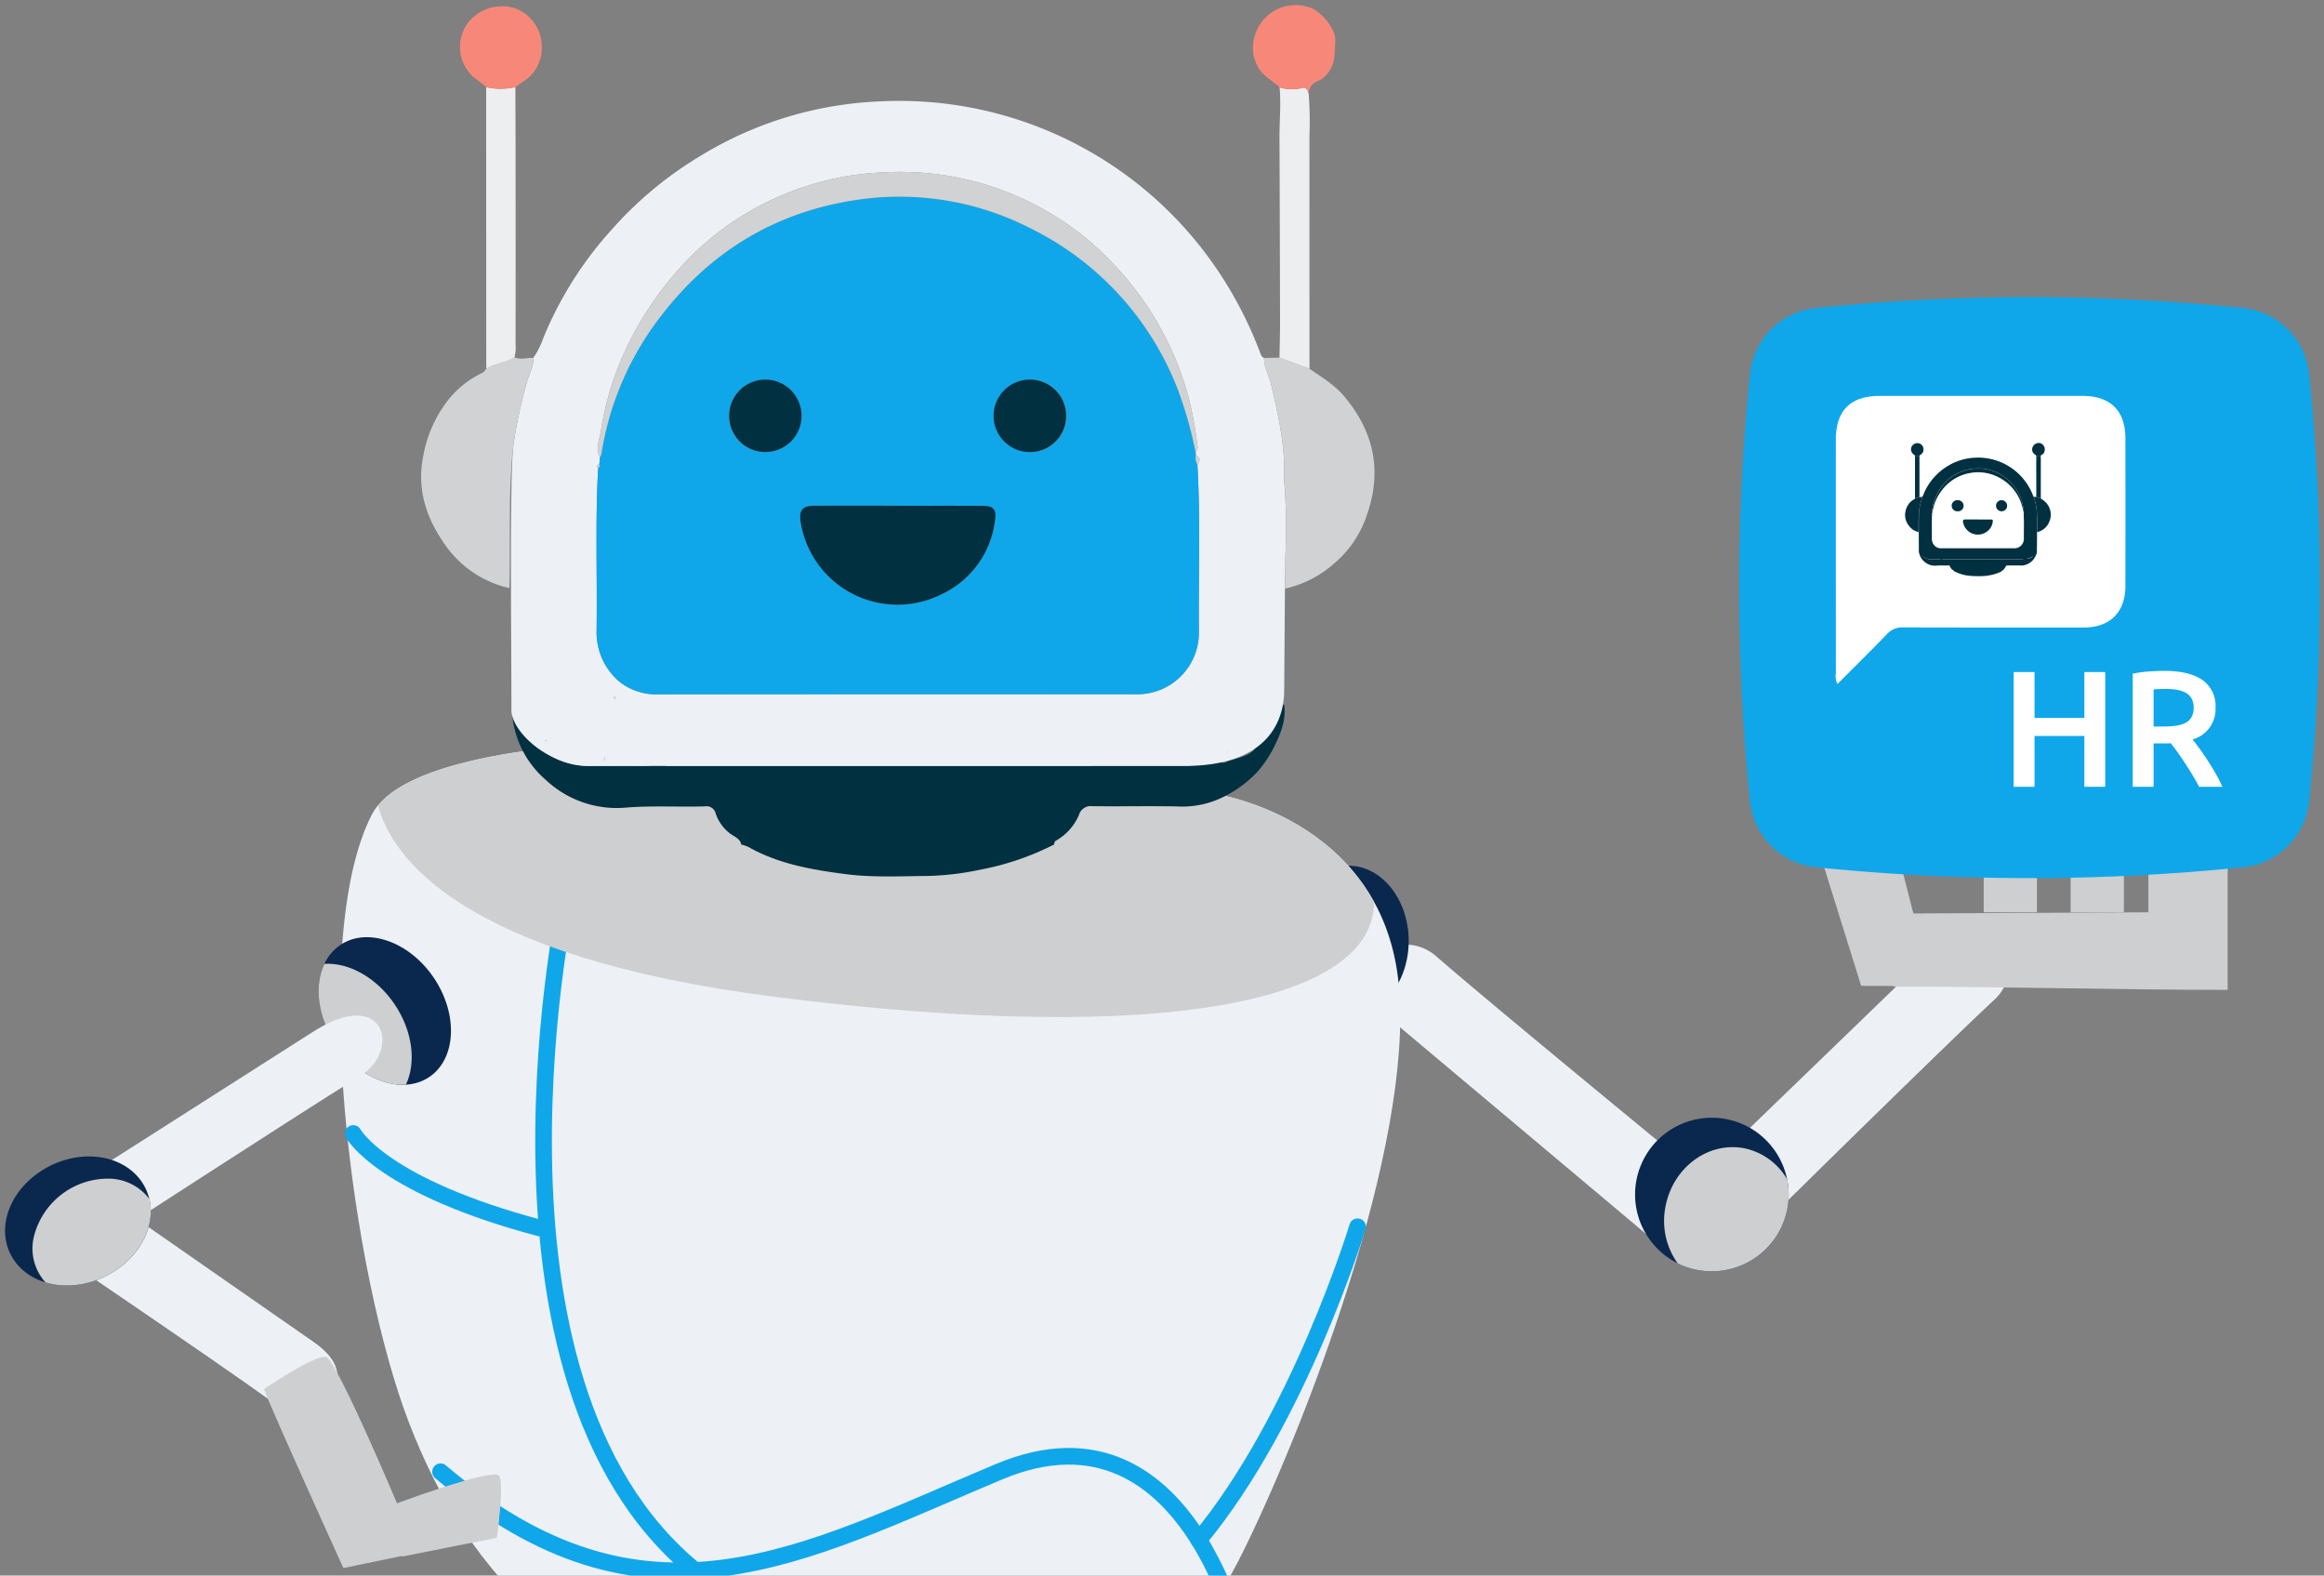 <svg width="419" height="284" viewBox="0 0 419 284" fill="none" xmlns="http://www.w3.org/2000/svg"><rect x="0" y="0" width="419" height="284" fill="#808080" stroke="none"/><g clip-path="url(#clip0_315_2)"><path fill-rule="evenodd" clip-rule="evenodd" d="M251.418 184.334l47.644 40.013s6.7 1.553 9.494-3.074a6.771 6.771 0 00-.484-8.078s-38.494-31.554-49.2-40.876c-6.836-5.937-19.437 1.969-7.458 12.015h.004z" fill="#EDF0F5"/><path fill-rule="evenodd" clip-rule="evenodd" d="M348.431 171.489l-44.741 43.224s-2.28 6.492 2.036 9.736a6.7 6.7 0 008.078.345s35.422-34.972 45.814-44.638c6.628-6.18.069-19.507-11.187-8.667z" fill="#EDF0F5"/><path fill-rule="evenodd" clip-rule="evenodd" d="M243.169 183.158c-5.973 0-10.806-6.075-10.806-13.533 0-7.492 4.833-13.567 10.806-13.567 5.939 0 10.807 6.076 10.807 13.567 0 7.458-4.868 13.533-10.807 13.533zm68.289 18.61a13.84 13.84 0 00-14.393 21.146 13.839 13.839 0 0014.162 6.006 13.845 13.845 0 0010.967-10.787 13.863 13.863 0 00-10.736-16.365z" fill="#0A284E"/><path fill-rule="evenodd" clip-rule="evenodd" d="M302.48 227.73c1.05.523 2.164.905 3.314 1.138a13.866 13.866 0 0016.4-10.736c.375-1.821.387-3.697.036-5.523a11.66 11.66 0 00-7.6-5.593c-6.456-1.346-12.843 3.244-14.293 10.184a13.157 13.157 0 002.14 10.529l.003.001z" fill="#CECFD0"/><path d="M382.922 155.851h-9.598v8.597h9.598v-8.597zm-15.674 0h-9.598v8.597h9.598v-8.597z" fill="#CECFD0"/><path fill-rule="evenodd" clip-rule="evenodd" d="M342.736 155.956l-13.982-.036 6.8 21.785 12.774.035-5.592-21.784z" fill="#CECFD0"/><path fill-rule="evenodd" clip-rule="evenodd" d="M387.339 164.448l-42.394.206-3.59 13.189c20.575 0 40.323.587 60.277.587v-22.513h-14.293v8.531z" fill="#CECFD0"/><path fill-rule="evenodd" clip-rule="evenodd" d="M219.58 143.215s28 4.282 32.28 31.658c4.246 27.412-15.225 79.163-27.412 104.158-12.187 24.961-28.931 35.9-74.605 32.245-45.675-3.625-65.77-28-76.091-54.789-10.357-26.792-18.3-87.069-6.733-109.614 11.6-22.543 133.365-12.187 152.562-3.659l-.001.001z" fill="#EDF0F5"/><path d="M225.045 300.543s-9.255-50.233-44.948-35.251-63.778 31.286-100.672 0M102.544 159.97s-19.652 88.642 22.785 123.12" stroke="#0FA7E9" stroke-width="3" stroke-linecap="round" stroke-linejoin="round"/><path d="M63.687 204.315S68.78 213.903 98 221.531m146.76-.402s-10.531 34.708-28.631 56.453" stroke="#0FA7E9" stroke-width="3" stroke-linecap="round" stroke-linejoin="round"/><path fill-rule="evenodd" clip-rule="evenodd" d="M219.58 143.215s19.056 2.9 28.137 19.332c.1 17.746-36.975 26.1-107.611 17.193-57.517-7.25-69.565-25.582-71.947-34.524 16.641-20.334 132.744-10.323 151.422-2l-.001-.001z" fill="#CECFD0"/><path fill-rule="evenodd" clip-rule="evenodd" d="M61.356 170.337c-4.866 3.282-5.239 11.312-.829 17.85 4.427 6.563 12.011 9.223 16.877 5.942 4.865-3.282 5.237-11.31.81-17.872-4.41-6.538-11.995-9.2-16.859-5.92h.001z" fill="#0A284E"/><path fill-rule="evenodd" clip-rule="evenodd" d="M73.177 195.523c-4.359.265-9.353-2.442-12.652-7.334-3.283-4.868-3.924-10.511-2.044-14.453 4.36-.267 9.38 2.422 12.664 7.289 3.299 4.892 3.912 10.555 2.032 14.498z" fill="#CECFD0"/><path fill-rule="evenodd" clip-rule="evenodd" d="M56.596 185.882L5.437 218.491s-3.6 5.259-.357 8.291c3.21 3.03 7.337.931 7.337.931s40.666-26.443 52.456-33.717c7.535-4.622 4.56-16.271-8.278-8.113v-.001z" fill="#EDF0F5"/><path fill-rule="evenodd" clip-rule="evenodd" d="M56.61 241.942l-42.812-29.785s-6.268-.787-9.135 3.282c-2.894 4.066-.015 6.7-.015 6.7s34.609 23.431 44.195 30.381c6.118 4.464 18.502-3.13 7.767-10.58v.002z" fill="#EDF0F5"/><path fill-rule="evenodd" clip-rule="evenodd" d="M11.322 231.697c-7.081-.362-11.627-5.859-10.129-12.249 1.5-6.39 8.494-11.333 15.576-10.975 7.083.358 11.618 5.884 10.122 12.275-1.496 6.391-8.49 11.303-15.568 10.94v.009z" fill="#0A284E"/><path fill-rule="evenodd" clip-rule="evenodd" d="M8.208 231.156c1.01.316 2.058.497 3.115.539 7.114.359 14.071-4.555 15.569-10.94.37-1.505.393-3.074.071-4.591a9.27 9.27 0 00-7.207-3.705 13.784 13.784 0 00-13.588 10.224 9.067 9.067 0 002.04 8.473zm39.436 19.215s9.187-6.254 11.127-5.765c1.907.491 12.805 26.378 12.805 26.378s17.52-6.523 18.428-4.927c.907 1.596-.41 10.848-.41 10.848l-27.685 5.751s-14.78-32.544-14.265-32.285z" fill="#CECFD0"/><path fill-rule="evenodd" clip-rule="evenodd" d="M71.475 271.681c.17-.065 17.47-6.158 18.391-4.662.921 1.497-.316 10.183-.316 10.183l-17.042 3.375a70.306 70.306 0 01-1.037-8.9l.004.004z" fill="#CECFD0"/><path d="M92.502 128.941c.8.145 1.254-.389 1.774-.858.575-.519.95-1.325 1.861-1.4l-.008-.008c-.185 1.118-1.242 1.542-1.853 2.321-.376.48-1.136.908-.486 1.594.667.7.949-.272 1.415-.476.196-.074.397-.135.6-.184-.017.107.006.26-.056.313-1.639 1.4-.517 2.449.455 3.486a13.247 13.247 0 0010.119 4.341c3.086-.01 6.172-.046 9.258 0a7.121 7.121 0 003.982-.983l-.009-.007c-.055.662.179.985.914.984 31.035-.011 62.071-.013 93.107-.005a3.092 3.092 0 002.244-.664 4.385 4.385 0 013.968-.634l-.007-.007c.09.822.792.8 1.219.623 1.528-.641 3.245-.815 4.626-1.792a2.294 2.294 0 00.644-3 2.086 2.086 0 00-1.154-1.184 2.087 2.087 0 00-1.653.031c-1.18.354-1.837 1.491-3.026 1.75a4.275 4.275 0 014.54-2.581l.163.122-.123-.162a8.186 8.186 0 00-.38-1.04c-.428-.823.055-.906.686-.9.339 1.456 1.5 2.3 2.471 3.274.537.539.916.194 1.339-.233.423-.427.484-.677-.01-1.158-1.623-1.578-1.5-1.531-.079-3.254.885-1.071 1.677-.058 2.487-.218.358 2.582-.5 4.873-1.606 7.141a20.854 20.854 0 01-3.2 4.927 21.293 21.293 0 01-6.193 4.567 16.634 16.634 0 01-8.257 1.7c-5.089-.1-10.183.018-15.273-.046a2.229 2.229 0 00-2.476 1.578 9.7 9.7 0 01-4.132 4.624.65.65 0 00-.31.682 49.25 49.25 0 01-13.411 4.571 50.632 50.632 0 01-9.448 1.119c-4.919.037-9.855.308-14.75-.328-6.094-.792-12.141-1.825-17.6-4.932a6.122 6.122 0 00-1.223-.394c-.249-1.234-1.5-1.483-2.26-2.182a7.523 7.523 0 01-2.351-3.4 1.693 1.693 0 00-1.943-1.308c-4.752.145-9.5-.167-14.26.226a18.678 18.678 0 01-14.389-4.955 17.64 17.64 0 01-6.015-11.037c0-.217.022-.433.069-.644z" fill="#013040"/><path d="M106.328 138.073c-7.482 0-14.121-6.187-14.121-10.093 0-13.7-.355-41.582.35-47.73a85.618 85.618 0 012.45-11.421c.37-1.446 1.242-2.76 1.152-4.324a15.168 15.168 0 001.809-3.614 66.858 66.858 0 0112.325-19.512 67.867 67.867 0 0116.046-13.31 67.157 67.157 0 0132.27-9.79 69.203 69.203 0 0160.578 29.932 72.133 72.133 0 017.989 15.315c.153.406.265.832.734 1-.042 1.67.87 3.09 1.239 4.662 1.335 5.678 2.62 11.349 2.368 17.24 0 .324.025.648.075.969.303 4.209.357 8.432.159 12.648-.013 2.019-.056 4.037-.085 6.056l-.137 18.335c0 4.2-1.771 13.63-17.948 13.63l-107.253.007zM215.541 81.45a1.075 1.075 0 00.328-1.182 68.16 68.16 0 00-1.521-8.4 56.472 56.472 0 00-7.59-16.807 60.501 60.501 0 00-10.011-11.332 53.047 53.047 0 00-32.164-12.693 60.443 60.443 0 00-10.981.577 52.776 52.776 0 00-18.88 6.736 50.937 50.937 0 00-11.752 9.535 59.6 59.6 0 00-10.061 14.912 53.654 53.654 0 00-4.571 14.914c-.237 1.526-1.027 3.115-.175 4.712l-.106 1.285c-.432.11-.672.28-.209.67-.552 9.8-.142 19.618-.286 29.426a11.628 11.628 0 004.314 9.23 10.698 10.698 0 006.951 2.117c28.627-.035 57.253-.04 85.88-.014.325 0 .651 0 .976-.011a11.086 11.086 0 0010.463-10.993c-.084-10.134.316-20.273-.267-30.4.448-.636.668-1.234-.274-1.637l-.064-.645z" fill="#EDF0F5"/><path d="M231.666 106.102c.029-2.018.072-4.037.085-6.056.198-4.216.145-8.439-.159-12.648a6.288 6.288 0 01-.075-.97c.253-5.891-1.033-11.561-2.367-17.24-.369-1.57-1.281-2.99-1.239-4.661l2.774-.058 5.406 2c2.209 1.53 4.526 2.9 6.294 5.013 5.451 6.509 6.873 13.682 3.918 21.726a19.33 19.33 0 01-5.921 8.491 19.658 19.658 0 01-8.716 4.403zM96.159 64.5c.089 1.565-.782 2.879-1.152 4.324a85.619 85.619 0 00-2.45 11.42c-.982 8.568-.476 17.175-.725 25.762a19.276 19.276 0 01-11.192-7.257c-3.647-4.948-5.649-10.422-4.285-16.807a22.96 22.96 0 013.646-8.743 17.376 17.376 0 016.75-5.891c.39-.174.712-.472.916-.847 1.576-.976 3.527-1.03 5.077-2.07 1.123.533 2.276.07 3.415.109z" fill="#D1D2D3"/><path d="M92.744 64.398c-1.549 1.039-3.5 1.093-5.076 2.069l-.014-50.743a12.17 12.17 0 005.264-.02c.014 4.917.038 9.835.04 14.752.005 10.564.005 21.128 0 31.693a6.412 6.412 0 01-.214 2.249zm143.346 2.069l-5.406-2c.036-2.22.106-4.437.1-6.655-.023-10.993-.057-21.985-.1-32.978-.011-3.03.291-6.057.02-9.087a7.24 7.24 0 003.647.2c1.188-.4 1.367.2 1.6 1.006.186 2.533.229 5.074.129 7.612.002 13.967.005 27.934.01 41.902z" fill="#EDEEEF"/><path d="M235.953 16.95c-.238-.8-.417-1.406-1.6-1.005a7.24 7.24 0 01-3.647-.2c-1.215-1.18-2.792-1.86-3.763-3.444a6.98 6.98 0 01-.913-5.08 7.692 7.692 0 017.004-6.287 7.692 7.692 0 013.313.487c1.583.6 4.566 3.563 4.4 6-.13 1.879.067 3.729-1.126 5.44a4.51 4.51 0 01-2.025 1.759 2.371 2.371 0 00-1.643 2.33zM92.918 15.704a12.155 12.155 0 01-5.264.02 9.573 9.573 0 00-1.493-1.224 7.288 7.288 0 01-1.786-10.391 7.807 7.807 0 018.407-2.651 7.39 7.39 0 014.892 6.927 7.048 7.048 0 01-3.443 6.38c-.452.29-.876.625-1.313.939z" fill="#F78879"/><path d="M215.877 83.725c.584 10.13.183 20.268.267 30.4a11.082 11.082 0 01-10.463 10.994c-.324.016-.651.011-.976.011-28.627 0-57.253.005-85.88.014a10.7 10.7 0 01-6.952-2.117 11.639 11.639 0 01-4.314-9.23c.144-9.808-.266-19.622.286-29.426a.568.568 0 00.21-.67l.106-1.285c.113-.18.201-.375.262-.578A54.27 54.27 0 01118.906 57.3c8.709-11.5 20.139-18.71 34.413-21.092a51.82 51.82 0 0132.375 4.894 54.114 54.114 0 0126.617 29 72.744 72.744 0 013.227 11.343l.063.638a2.32 2.32 0 00.276 1.64zm-53.844 7.45v-.017h-15.084c-2.338 0-2.959.773-2.563 3.14a17.684 17.684 0 0017.362 14.695c2.758.009 5.48-.626 7.948-1.856a16.91 16.91 0 006.63-5.478 16.91 16.91 0 003.081-8.03c.255-1.828-.325-2.426-2.124-2.44-5.083-.04-10.166-.013-15.25-.013zm-24.15-9.7a6.527 6.527 0 006.066-3.93 6.52 6.52 0 00-4.576-8.962 6.526 6.526 0 00-7.932 6.193 6.465 6.465 0 006.444 6.703l-.002-.003zm47.836.013a6.531 6.531 0 006.563-6.504 6.537 6.537 0 00-6.504-6.563 6.533 6.533 0 00-.059 13.067z" fill="#0FA7E9"/><path d="M215.54 81.447a72.744 72.744 0 00-3.227-11.343 54.114 54.114 0 00-26.617-29 51.822 51.822 0 00-32.375-4.894c-14.274 2.383-25.7 9.59-34.413 21.092a54.27 54.27 0 00-10.483 24.537 2.368 2.368 0 01-.262.578c-.852-1.6-.063-3.186.175-4.712a53.619 53.619 0 014.57-14.914 59.596 59.596 0 0110.061-14.912 50.942 50.942 0 0111.752-9.535 52.778 52.778 0 0118.88-6.736 60.443 60.443 0 0110.981-.577 53.046 53.046 0 0132.164 12.694 60.501 60.501 0 0110.011 11.332 56.496 56.496 0 017.59 16.807 67.784 67.784 0 011.521 8.4 1.07 1.07 0 01-.328 1.183zm.337 2.279a2.319 2.319 0 01-.274-1.637c.94.403.721 1 .274 1.637zm-107.821-.022a.569.569 0 01-.21.67c-.461-.39-.222-.56.21-.67zm3.05 42.318c-.236-.041-.518-.029-.5-.391a.155.155 0 01.037-.063.155.155 0 01.063-.037c.36-.017.353.258.386.5l.014-.009zm-12.504 7.391c-.039.09-.058.229-.123.256-.065.027-.174-.063-.264-.1.04-.09.058-.229.124-.256.066-.027.173.062.263.1zm10.408 3.893a2.218 2.218 0 01-.161-.564c.006-.108.116-.209.18-.314.05.085.084.179.1.276a4.272 4.272 0 01-.119.602zm112.083-1.514l.115-.427c.3.239.011.307-.121.422l.006.005zm-.652-2.605l-.134.136c.007-.029 0-.068.022-.085a.447.447 0 01.109-.055l.003.004zm-124.634-3.261l.133-.135c-.006.029 0 .067-.022.083a.44.44 0 01-.108.054l-.003-.002z" fill="#D1D2D3"/><path d="M162.034 91.177c5.083 0 10.167-.027 15.249.014 1.8.015 2.378.612 2.124 2.44a16.909 16.909 0 01-3.081 8.03 16.91 16.91 0 01-6.63 5.478 17.675 17.675 0 01-15.882-.057 17.671 17.671 0 01-9.428-12.781c-.4-2.368.226-3.138 2.563-3.141a7154.94 7154.94 0 0115.084 0l.001.017zm-24.151-9.697a6.519 6.519 0 01-4.581-1.986 6.524 6.524 0 114.581 1.986zm47.836.012a6.534 6.534 0 11.06-13.067 6.534 6.534 0 01-.06 13.067z" fill="#013040"/><path d="M315.507 144.401a379.194 379.194 0 010-76.96 13.335 13.335 0 0111.926-11.926 379.266 379.266 0 0176.96 0 13.331 13.331 0 0111.926 11.926 379.194 379.194 0 010 76.96 13.334 13.334 0 01-11.926 11.926 379.193 379.193 0 01-76.96 0 13.334 13.334 0 01-11.926-11.926z" fill="#0FA7E9"/><path d="M331.286 123.29a3.06 3.06 0 01-.291-1.978c-.013-14.015-.016-28.03-.009-42.044 0-5.244 2.638-7.9 7.852-7.9 12.216-.005 24.433-.005 36.649 0 5.008 0 7.7 2.664 7.707 7.663.018 8.867.018 17.733 0 26.6-.01 4.73-2.771 7.477-7.517 7.484a8029.73 8029.73 0 01-32.556-.02 3.68 3.68 0 00-2.923 1.216c-2.911 3.015-5.897 5.954-8.912 8.979zm44.51-2.154h3.762v20.691h-3.762v-9.165h-8.986v9.165h-3.762v-20.691h3.762v8.27h8.986v-8.27zm14.42-.209c2.985 0 5.269.547 6.852 1.642a5.678 5.678 0 012.373 5.016 5.642 5.642 0 01-4.15 5.7c.378.458.806 1.015 1.284 1.672a47.98 47.98 0 011.463 2.135c.497.766.975 1.552 1.433 2.358.458.806.866 1.598 1.223 2.377h-4.209a43.113 43.113 0 00-1.224-2.164 72.174 72.174 0 00-1.331-2.122 49.908 49.908 0 00-2.55-3.568c-.279.02-.517.03-.716.03h-2.389v7.824h-3.762v-20.39a20.024 20.024 0 012.926-.4c1.035-.073 1.96-.11 2.776-.11h.001zm.269 3.254c-.796 0-1.532.03-2.209.09v6.687h1.642a17.31 17.31 0 002.418-.149 5.086 5.086 0 001.746-.537 2.614 2.614 0 001.06-1.045c.257-.519.38-1.094.358-1.672a3.327 3.327 0 00-.358-1.612 2.667 2.667 0 00-1.03-1.045 4.868 4.868 0 00-1.6-.552 11.683 11.683 0 00-2.028-.165h.001z" fill="#fff"/><path d="M346 99.414c.122.022.192-.06.271-.131.079-.071.145-.2.284-.214-.028.17-.189.236-.283.355-.057.073-.173.139-.074.244.099.105.145-.042.216-.073a.826.826 0 01.092-.028c0 .016 0 .04-.008.048-.25.214-.079.374.069.533a2.029 2.029 0 001.547.663c.471 0 .943-.007 1.415 0a1.09 1.09 0 00.608-.15c-.009.1.027.15.139.15h14.228a.472.472 0 00.343-.1.66.66 0 01.291-.123.66.66 0 01.315.023c.013.126.121.123.186.1a3.45 3.45 0 00.707-.274.35.35 0 00.1-.46.317.317 0 00-.303-.204.316.316 0 00-.126.029c-.18.054-.281.228-.462.267a.652.652 0 01.694-.394l.025.019-.019-.025a1.286 1.286 0 00-.058-.16c-.065-.125.008-.138.1-.136.075.2.206.373.378.5.082.082.14.03.2-.036s.074-.1 0-.177c-.248-.241-.23-.234-.012-.5.135-.164.256-.01.38-.033.031.38-.054.761-.246 1.091a3.192 3.192 0 01-.489.753c-.27.289-.591.526-.946.7a2.551 2.551 0 01-1.262.259c-.777-.016-1.556 0-2.334-.007a.34.34 0 00-.378.241c-.128.298-.35.547-.632.707a.102.102 0 00-.039.043.1.1 0 00-.008.057 7.522 7.522 0 01-2.05.7 7.8 7.8 0 01-1.444.171c-.752.035-1.505.018-2.254-.05a7.16 7.16 0 01-2.689-.754.948.948 0 00-.187-.06c-.038-.189-.229-.227-.345-.333a1.156 1.156 0 01-.359-.52.258.258 0 00-.3-.2c-.726.022-1.452-.026-2.179.034a2.856 2.856 0 01-2.2-.757 2.7 2.7 0 01-.919-1.687.386.386 0 01.017-.101z" fill="#013040"/><path d="M348.112 100.809c-1.143 0-2.158-.945-2.158-1.542 0-2.094-.054-6.354.053-7.294.085-.59.21-1.173.375-1.745a2.2 2.2 0 00.176-.661c.116-.171.209-.357.276-.552a10.21 10.21 0 011.883-2.982c.708-.8 1.535-1.486 2.452-2.034a10.262 10.262 0 014.932-1.5 10.578 10.578 0 019.257 4.574c.499.728.909 1.514 1.221 2.34.024.062.04.127.112.153.031.245.095.484.189.712.241.857.363 1.744.362 2.635 0 .05.003.099.011.148.046.643.054 1.289.024 1.933 0 .309-.009.617-.013.925l-.021 2.8c0 .64-.27 2.083-2.742 2.083l-16.389.007zm16.689-8.66a.165.165 0 00.05-.181 10.546 10.546 0 00-.232-1.283 8.667 8.667 0 00-1.16-2.568 9.283 9.283 0 00-1.53-1.732 8.107 8.107 0 00-4.915-1.94 9.24 9.24 0 00-1.678.088 8.063 8.063 0 00-2.885 1.029 7.77 7.77 0 00-1.8 1.457 9.1 9.1 0 00-1.538 2.279 8.202 8.202 0 00-.7 2.279c-.036.233-.157.476-.027.72l-.016.2c-.066.017-.1.043-.032.1-.084 1.5-.022 3-.044 4.5a1.784 1.784 0 00.659 1.41c.306.229.682.343 1.063.324 4.375-.005 8.749-.005 13.124 0h.149a1.697 1.697 0 001.6-1.68c-.013-1.55.048-3.1-.041-4.646.069-.1.1-.188-.042-.25l-.005-.105z" fill="#013040"/><path d="M367.266 95.924c0-.308.011-.617.013-.925.03-.644.022-1.29-.024-1.933a.917.917 0 01-.011-.148 9.699 9.699 0 00-.362-2.635 2.831 2.831 0 01-.189-.712l.425-.01.826.306c.354.21.677.468.962.766a3.153 3.153 0 01.6 3.32 2.965 2.965 0 01-.9 1.3 3.01 3.01 0 01-1.34.67zm-20.708-6.357a2.166 2.166 0 01-.176.66 13.153 13.153 0 00-.374 1.746c-.15 1.309-.073 2.624-.111 3.937a2.945 2.945 0 01-1.71-1.11 3.083 3.083 0 01-.655-2.567 3.5 3.5 0 01.557-1.336 2.65 2.65 0 011.031-.9.304.304 0 00.14-.13c.241-.148.539-.156.776-.315.172.079.345.009.522.015z" fill="#013040"/><path d="M346.036 89.552c-.237.159-.535.167-.776.316v-7.754c.263.058.536.058.8 0 0 .75.006 1.5.006 2.254v4.843a.98.98 0 01-.03.34zm21.906.315l-.826-.305c.006-.34.016-.678.016-1.017-.004-1.68-.009-3.36-.016-5.04 0-.463.044-.926 0-1.39a1.1 1.1 0 00.557.03c.182-.06.209.032.245.155.028.387.035.775.02 1.163l.004 6.404z" fill="#013040"/><path d="M367.921 82.3c-.036-.123-.064-.215-.246-.154a1.107 1.107 0 01-.557-.03c-.186-.18-.427-.284-.575-.526a1.068 1.068 0 01-.14-.776 1.165 1.165 0 01.581-.813 1.17 1.17 0 01.996-.073 1.197 1.197 0 01.672.916 1.49 1.49 0 01-.172.83.685.685 0 01-.309.27.359.359 0 00-.25.356zm-21.858-.191a1.855 1.855 0 01-.8 0 1.507 1.507 0 00-.228-.187 1.117 1.117 0 01-.476-.736 1.104 1.104 0 01.203-.852 1.188 1.188 0 011.285-.405 1.132 1.132 0 01.748 1.059 1.072 1.072 0 01-.526.975c-.074.047-.139.098-.206.146zm18.738 10.048c-.117-.59-.282-1.17-.493-1.733a8.268 8.268 0 00-4.067-4.432 7.92 7.92 0 00-4.948-.748 8.074 8.074 0 00-5.259 3.223 8.296 8.296 0 00-1.6 3.75.357.357 0 01-.04.088c-.13-.244-.01-.487.027-.72a8.22 8.22 0 01.7-2.28 9.096 9.096 0 011.538-2.278 7.79 7.79 0 011.8-1.457 8.067 8.067 0 012.885-1.03 9.24 9.24 0 011.678-.087 8.108 8.108 0 014.915 1.94 9.286 9.286 0 011.53 1.732 8.616 8.616 0 011.16 2.568c.104.423.182.852.232 1.284a.16.16 0 01-.001.1.161.161 0 01-.057.08zm-8.176 1.486h2.33c.275 0 .364.093.325.373a2.59 2.59 0 01-1.484 2.064 2.699 2.699 0 01-3.868-1.962c-.06-.362.034-.48.391-.48h2.305l.001.005z" fill="#013040"/><path d="M352.934 92.162a1.001 1.001 0 01-.97-1.413 1.005 1.005 0 011.002-.581 1 1 0 11-.032 1.994zm7.928.001a1.002 1.002 0 01-.7-1.71 1.003 1.003 0 011.415.006.999.999 0 01-.715 1.704z" fill="#013040"/></g><defs><clipPath id="clip0_315_2"><path fill="#fff" d="M0 0h419v284H0z"/></clipPath></defs></svg>
